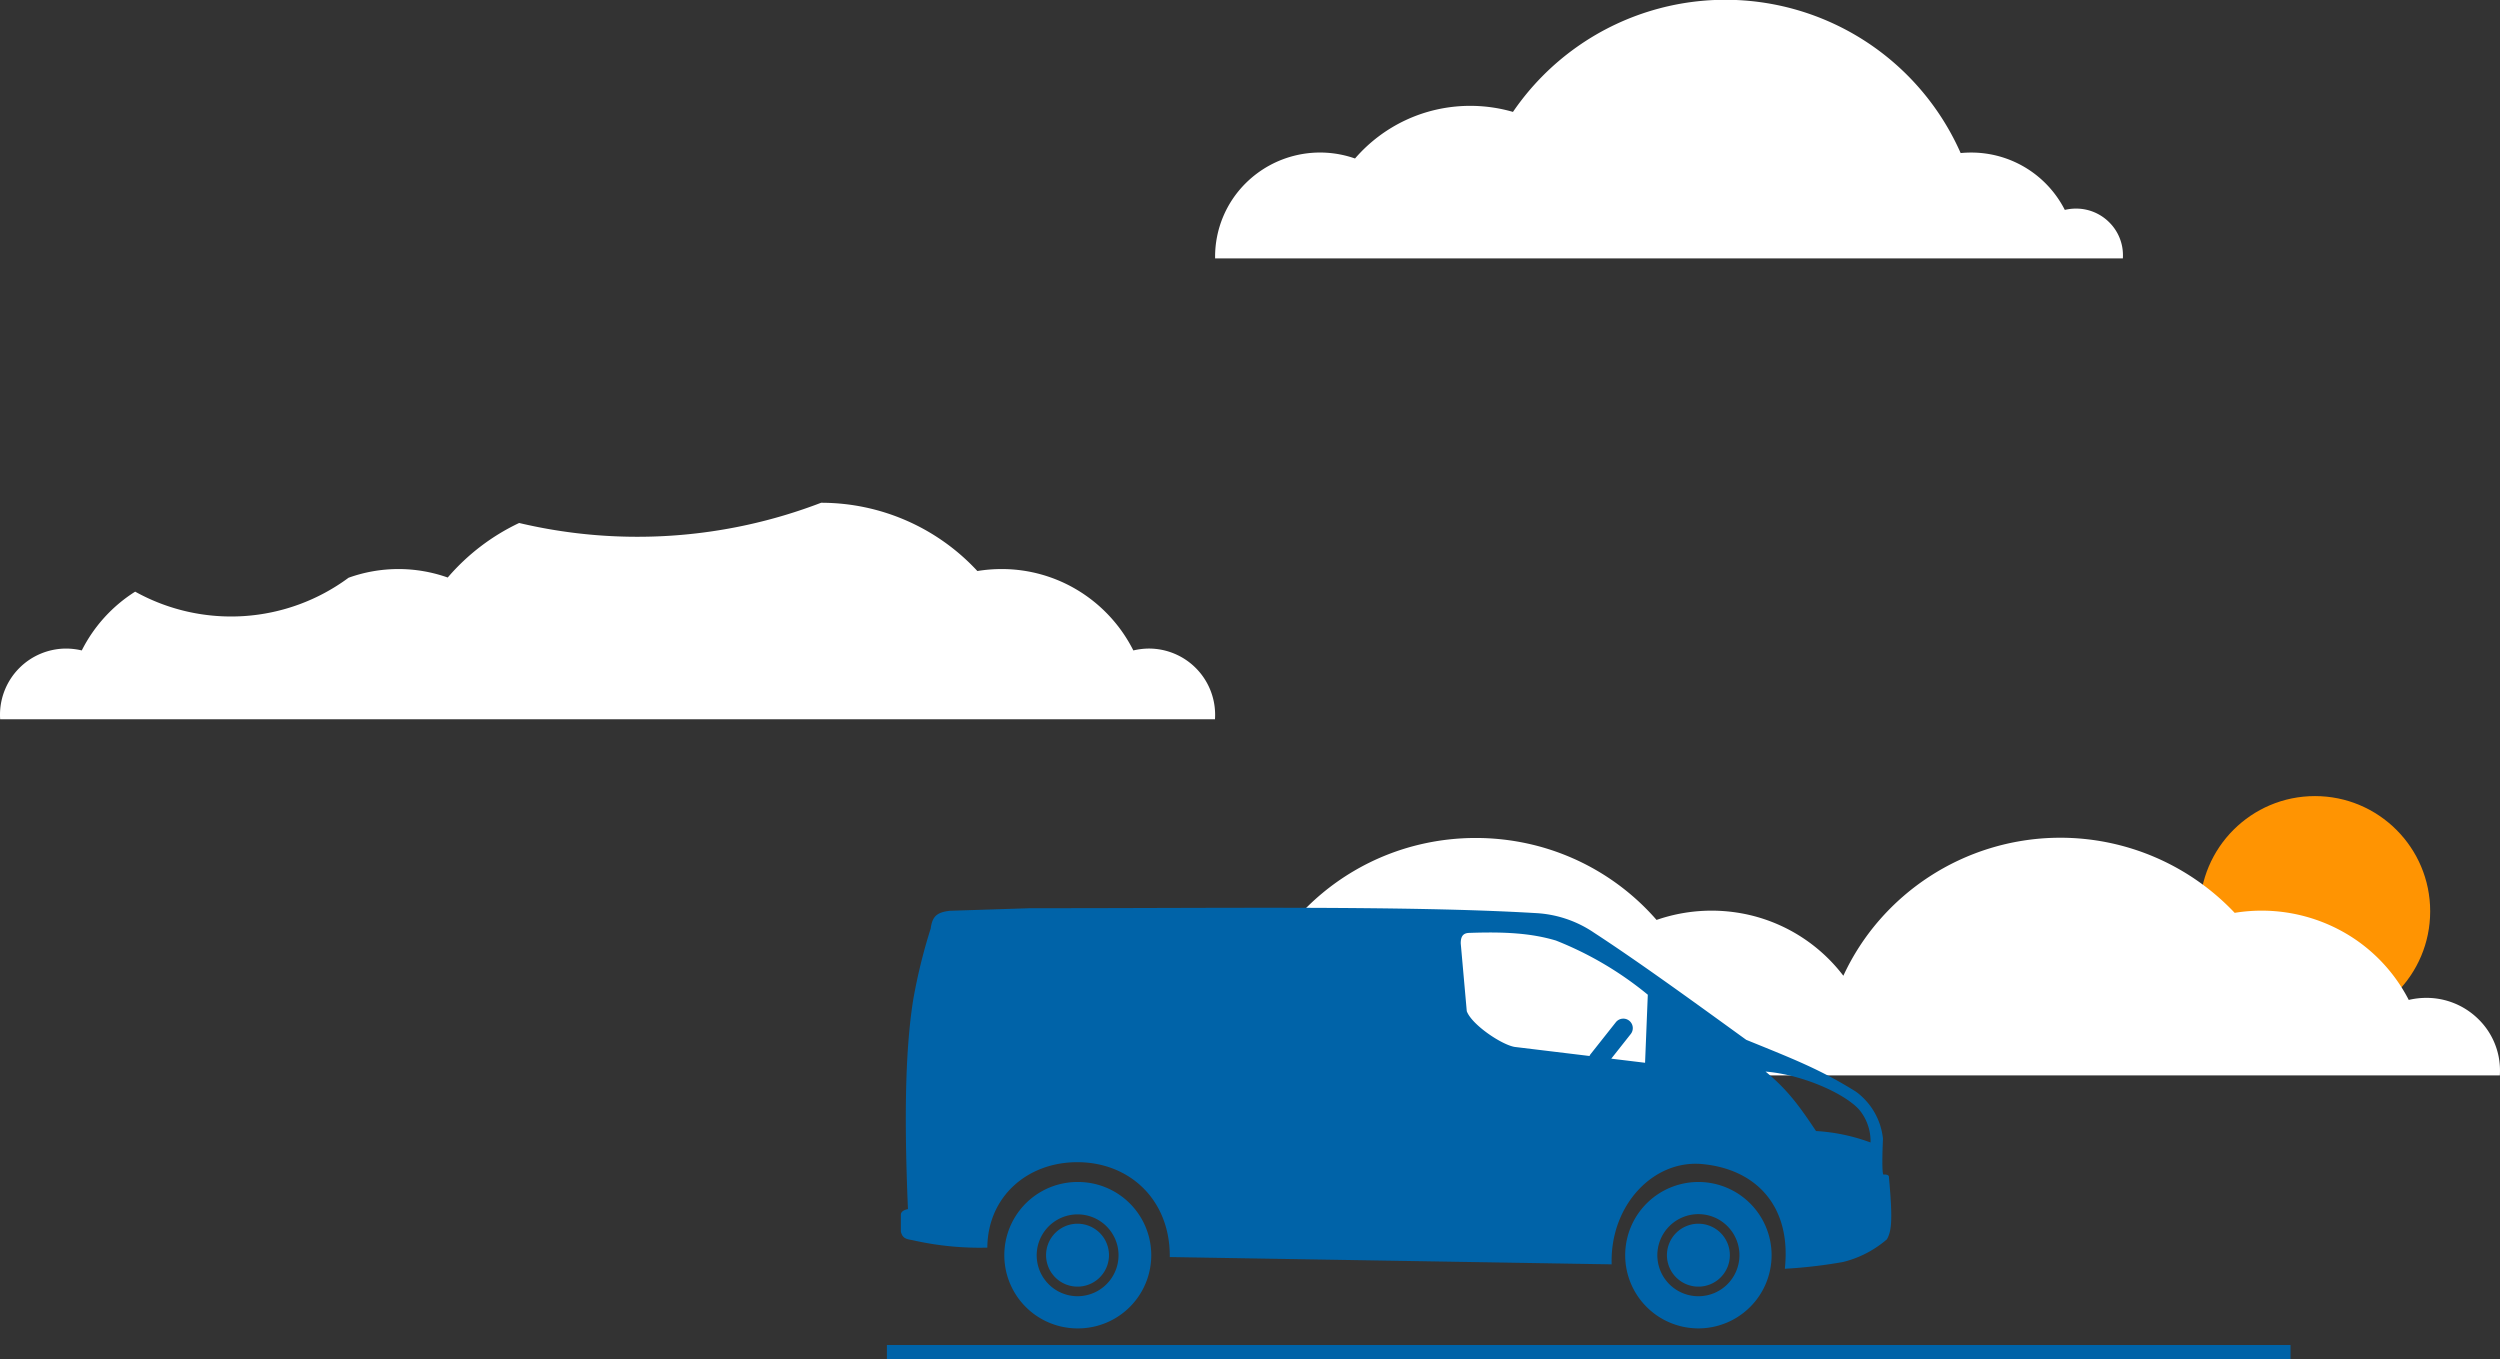 <svg xmlns="http://www.w3.org/2000/svg" width="358" height="194.607" viewBox="0 0 358 194.607">
  <rect x="0" y="0" width="358" height="194.607" fill="#333333" stroke="none"/>
  <g id="Illu" transform="translate(-216.998 -3756)">
    <g id="Group_498" data-name="Group 498" transform="translate(-30 2096)">
      <circle id="Ellipse_367" data-name="Ellipse 367" cx="16.5" cy="16.5" r="16.5" transform="translate(562 1774)" fill="#ff9402"/>
      <path id="Subtraction_4" data-name="Subtraction 4" d="M10985.985,19704H10856c0-.066,0-.141,0-.223a14.837,14.837,0,0,1,4.4-10.559,15.1,15.1,0,0,1,15.636-3.521,21.791,21.791,0,0,1,7.271-5.5,21.673,21.673,0,0,1,4.43-1.51,22.021,22.021,0,0,1,10.918.338,36.836,36.836,0,0,1,64.109,5.893c.491-.049,1-.072,1.5-.072a15.021,15.021,0,0,1,13.416,8.215,6.8,6.8,0,0,1,1.6-.191,6.689,6.689,0,0,1,4.756,1.961,6.618,6.618,0,0,1,1.969,4.727c0,.148,0,.3-.015.445Z" transform="translate(-10435 -18007)" fill="#fff"/>
      <path id="Subtraction_3" data-name="Subtraction 3" d="M11059.977,19701H10856c0-.1,0-.217,0-.346a22.833,22.833,0,0,1,1.852-9.049,23.133,23.133,0,0,1,5.049-7.389,23.456,23.456,0,0,1,7.49-4.982,23.976,23.976,0,0,1,17.047-.5,34.17,34.17,0,0,1,18.357-10.912,34.856,34.856,0,0,1,15.07,0,34.174,34.174,0,0,1,18.355,10.912,24.046,24.046,0,0,1,13.477-.668,23.661,23.661,0,0,1,13.271,8.662,33.669,33.669,0,0,1,5.178-7.99,34.358,34.358,0,0,1,50.861-1.018,23.9,23.9,0,0,1,16.395,3.234,23.465,23.465,0,0,1,8.531,9.236,10.839,10.839,0,0,1,2.513-.295,10.553,10.553,0,0,1,7.461,3.049,10.263,10.263,0,0,1,3.091,7.357c0,.23-.008.465-.023.7Z" transform="translate(-10455.002 -17887)" fill="#fff"/>
      <path id="Subtraction_5" data-name="Subtraction 5" d="M15679.979,17610H15506.02c-.014-.213-.021-.426-.021-.633a9.485,9.485,0,0,1,9.456-9.492,9.9,9.9,0,0,1,2.254.268,21.25,21.25,0,0,1,7.646-8.418,28.284,28.284,0,0,0,30.558-1.992,21.121,21.121,0,0,1,14.2-.031,30.857,30.857,0,0,1,10.227-7.811,73.485,73.485,0,0,0,43.24-2.895,30.47,30.47,0,0,1,22.379,9.775,21.41,21.41,0,0,1,3.471-.283,21,21,0,0,1,11.223,3.236,21.224,21.224,0,0,1,7.642,8.42,9.8,9.8,0,0,1,2.254-.27,9.485,9.485,0,0,1,9.456,9.492c0,.213-.007.426-.021.631v0h0Z" transform="translate(-15259.001 -15847)" fill="#fff"/>
      <path id="Path_452" data-name="Path 452" d="M-10542-17813.393h201" transform="translate(10916 19667)" fill="none" stroke="#0063a8" stroke-width="2"/>
    </g>
    <g id="Group_549" data-name="Group 549" transform="translate(346.001 3885.987)">
      <path id="Path_457" data-name="Path 457" d="M26.355,55.809A10.482,10.482,0,1,1,15.873,66.291,10.483,10.483,0,0,1,26.355,55.809Zm0,16.36a5.878,5.878,0,1,0-5.878-5.878A5.877,5.877,0,0,0,26.355,72.169Z" transform="translate(87.852 -16.535)" fill="#0063a8"/>
      <path id="Path_458" data-name="Path 458" d="M24.171,59.6a4.505,4.505,0,1,1-4.505,4.505A4.505,4.505,0,0,1,24.171,59.6Z" transform="translate(90.036 -14.351)" fill="#0063a8"/>
      <path id="Path_459" data-name="Path 459" d="M6.016,74.042c-.489-11.538-.5-22.172.756-30a78.891,78.891,0,0,1,2.5-10.178c.23-1.722.859-2.326,2.762-2.542l11.587-.372c25.64.027,53.807-.4,72.225.7a16.349,16.349,0,0,1,8.412,2.808c6.182,4.034,13.395,9.255,21.8,15.345,6.834,2.778,10.588,4.23,15.7,7.416a9.565,9.565,0,0,1,3.88,6.748s-.263,5.47.131,5.129c0,0,.722-.061.722.34.536,5.957.424,7.684-.288,8.932a15.175,15.175,0,0,1-6.28,3.249,70.026,70.026,0,0,1-8.338.969c.975-9.02-4.159-14.266-11.808-14.991-7-.663-13.248,5.886-12.99,14.359L43.509,80.909c.074-8.123-5.657-13.5-13.073-13.585-7.235-.079-13,4.871-13.053,12.235a43.2,43.2,0,0,1-10.76-1.079c-.9-.147-1.385-.276-1.623-1.2v-2.49C5.061,74.366,5.466,74.157,6.016,74.042ZM136.05,62.863a26.891,26.891,0,0,1,7.808,1.64,7.066,7.066,0,0,0-1.6-4.668c-1.97-2.257-8.007-5.043-13.434-5.485C131.869,56.868,133.538,59.078,136.05,62.863ZM86.039,45.7c.695,1.905,4.915,4.772,6.844,5.117l10.735,1.3a1.235,1.235,0,0,1,.1-.2l3.664-4.628a1.36,1.36,0,1,1,2.132,1.689L106.73,52.5l4.841.588.391-9.745A49.108,49.108,0,0,0,98.8,35.582c-3.476-1.034-7.165-1.273-12.344-1.094-.67.011-1.3.21-1.28,1.524Z" transform="translate(-5 -30.886)" fill="#0063a8"/>
      <path id="Path_460" data-name="Path 460" d="M82.726,55.809l.039,0,.038,0a10.482,10.482,0,1,1,0,20.965l-.038,0-.039,0a10.482,10.482,0,1,1,0-20.965ZM88.6,66.291a5.86,5.86,0,1,0-5.859,5.876A5.878,5.878,0,0,0,88.6,66.291Z" transform="translate(-57.428 -16.535)" fill="#0063a8"/>
      <path id="Path_461" data-name="Path 461" d="M80.591,59.6a4.505,4.505,0,1,1-4.505,4.505A4.505,4.505,0,0,1,80.591,59.6Z" transform="translate(-55.293 -14.351)" fill="#0063a8"/>
    </g>
  </g>
</svg>
